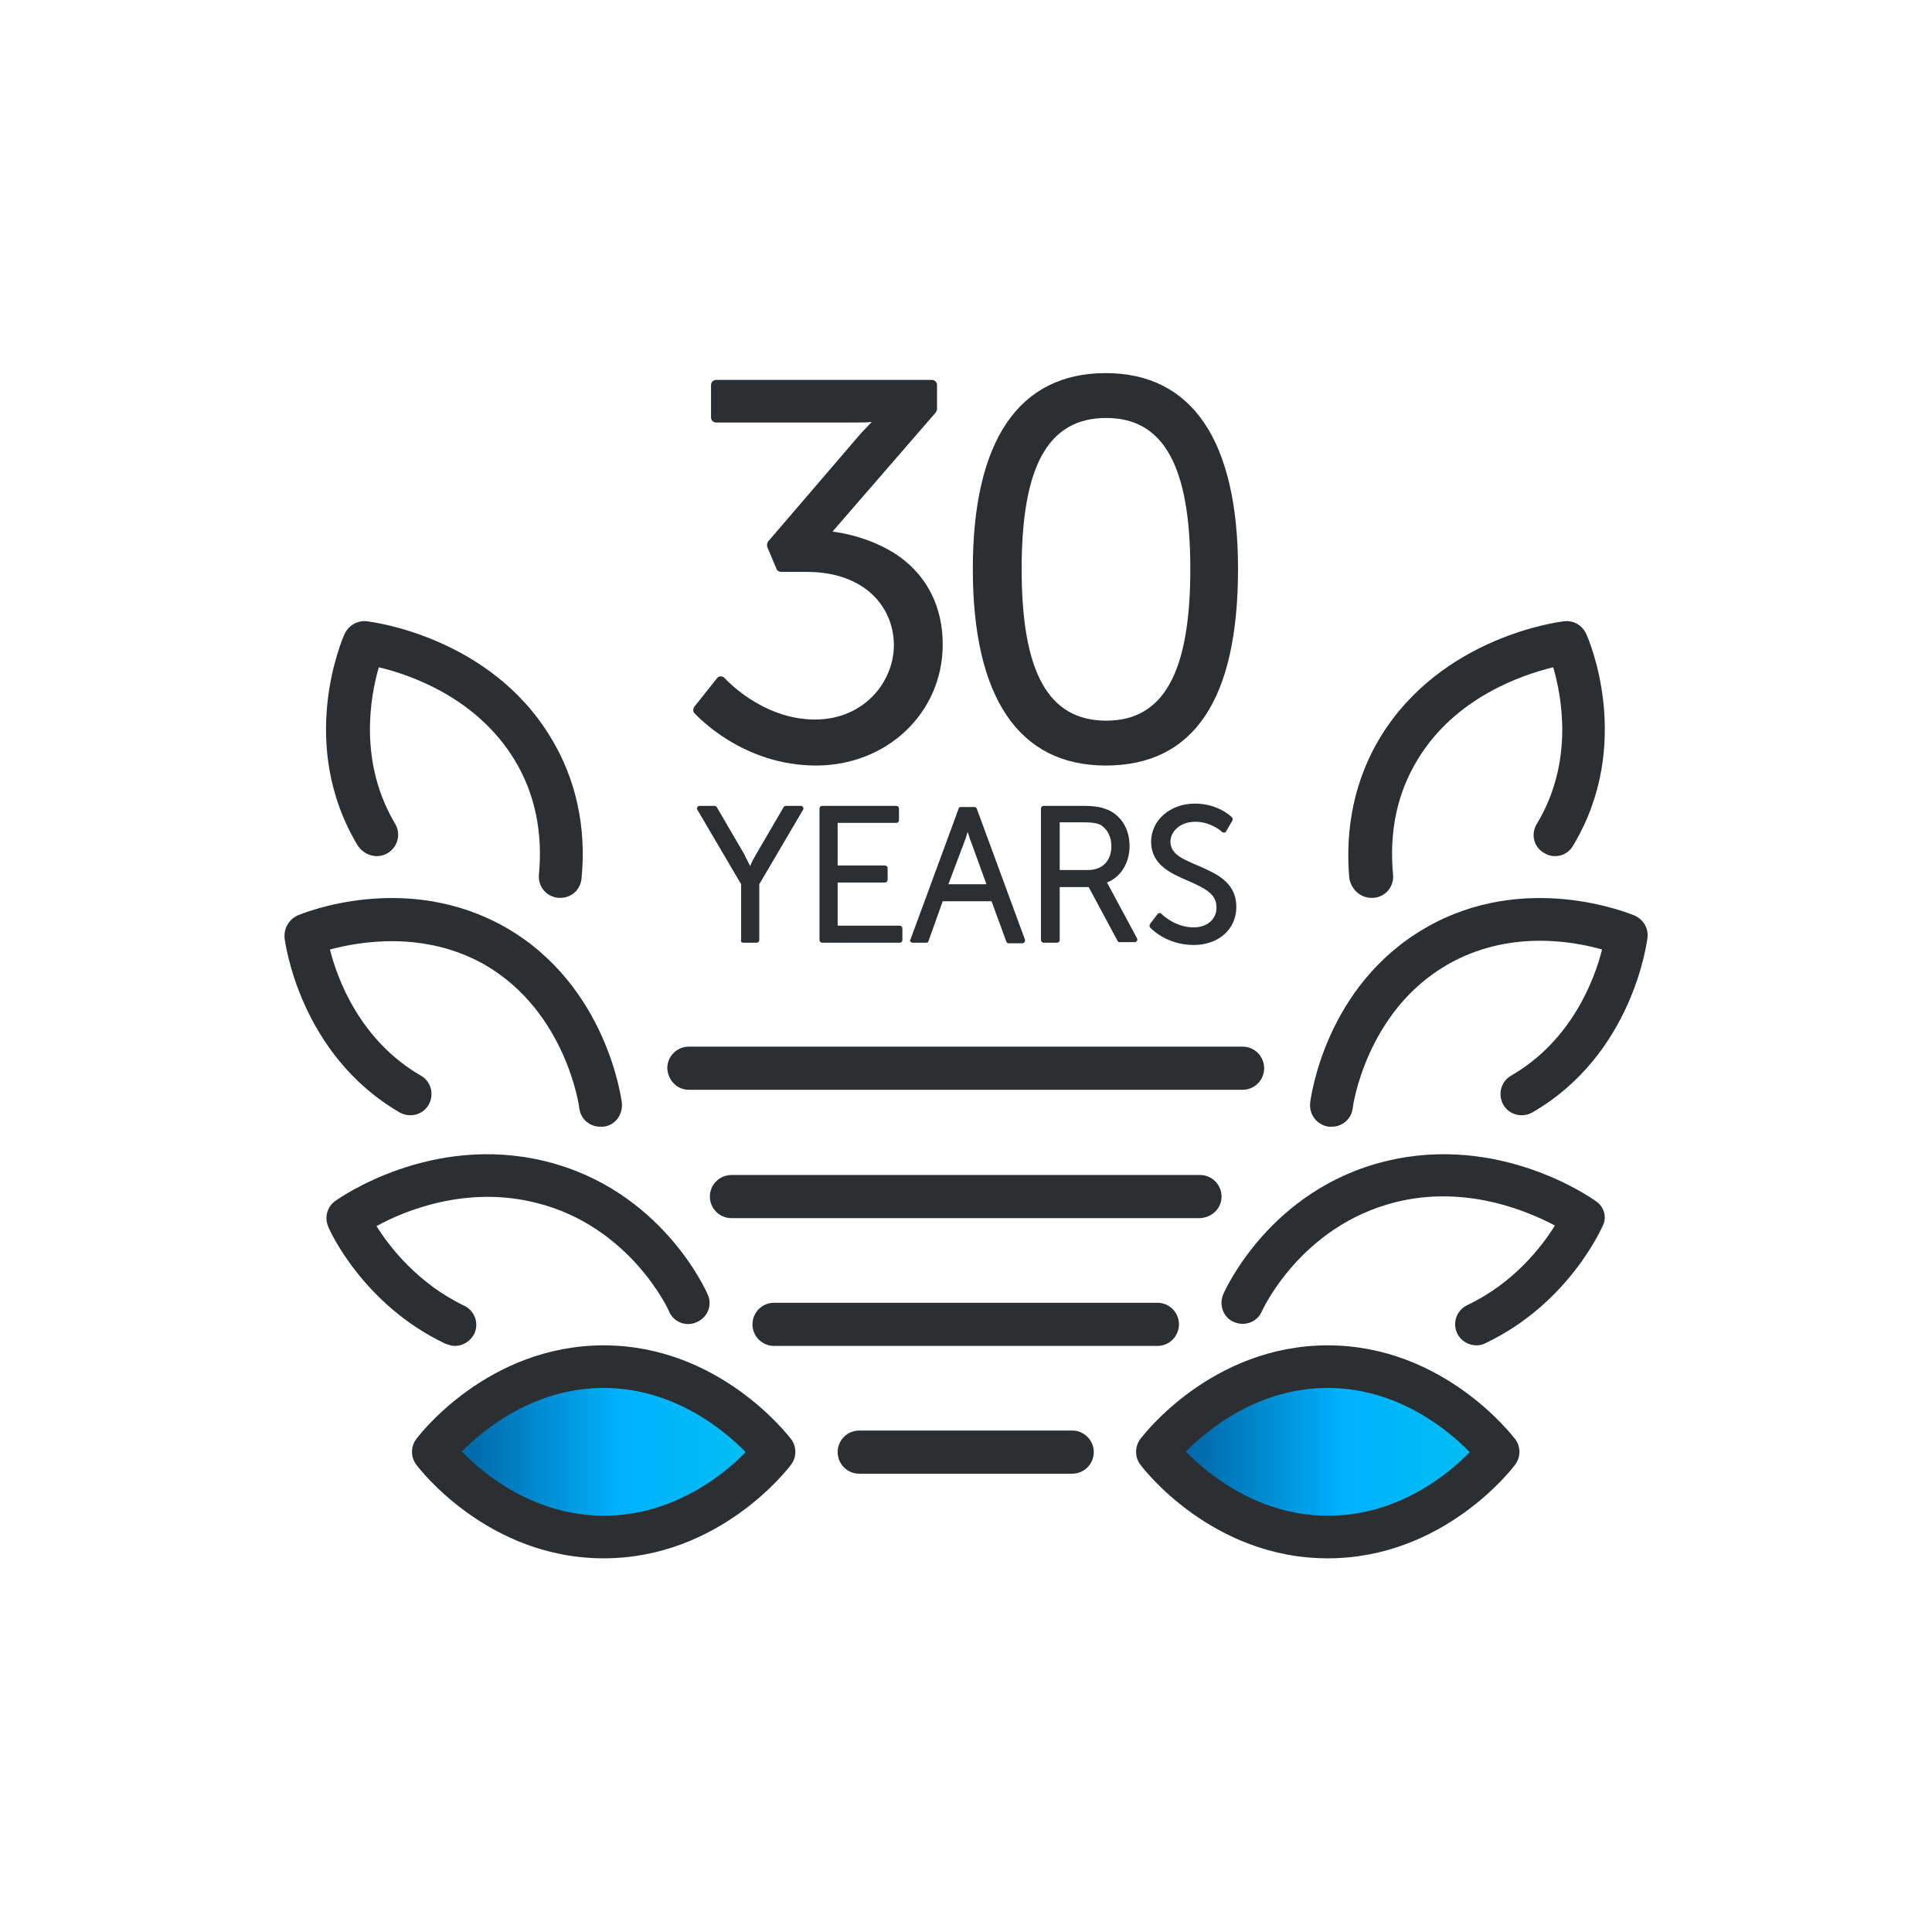 <?xml version="1.0" encoding="utf-8"?>
<!-- Generator: Adobe Illustrator 27.3.1, SVG Export Plug-In . SVG Version: 6.00 Build 0)  -->
<svg version="1.1" id="Layer_1" xmlns="http://www.w3.org/2000/svg" xmlns:xlink="http://www.w3.org/1999/xlink" x="0px" y="0px"
	 width="340.2px" height="340.2px" viewBox="0 0 340.2 340.2" style="enable-background:new 0 0 340.2 340.2;" xml:space="preserve"
	>
<style type="text/css">
	.st0{fill:#2C2F31;}
	.st1{fill:url(#SVGID_1_);}
	.st2{fill:url(#SVGID_00000039109738906938660650000002022679801959242629_);}
</style>
<g>
	<g>
		<path class="st0" d="M106.3,236.9c-20.4,0-32.5,15.8-33,16.5c-1,1.3-1,3.2,0,4.5c0.5,0.7,12.6,16.5,33,16.5s32.5-15.8,33-16.5
			c1-1.3,1-3.2,0-4.5C138.8,252.8,126.7,236.9,106.3,236.9z"/>
		<path class="st0" d="M80.1,237c1.4,0,2.7-0.8,3.4-2.1c0.9-1.9,0.1-4.1-1.8-5c-8.1-3.9-13.1-10.3-15.4-14
			c4.9-2.7,15.8-7.2,28.1-4.1c16.6,4.1,23.4,19,23.4,19.1c0.8,1.9,3,2.8,4.9,1.9c1.9-0.8,2.8-3,1.9-4.9c-0.3-0.7-8.2-18.4-28.5-23.4
			c-20.2-5-36.4,6.5-37.1,7c-1.4,1-1.9,2.9-1.2,4.5c0.2,0.6,6.1,13.7,20.6,20.6C79,236.8,79.5,237,80.1,237z"/>
		<path class="st0" d="M70.4,195.9c1.8,1,4.1,0.4,5.1-1.4c1-1.8,0.4-4.1-1.4-5.1c-10.7-6.2-14.7-17-16-22.2
			c5.2-1.4,16.6-3.4,27.3,2.7c14.3,8.3,16.6,25,16.6,25.2c0.2,1.9,1.8,3.3,3.7,3.3c0.1,0,0.3,0,0.5,0c2.1-0.2,3.5-2.1,3.3-4.2
			c-0.1-0.8-2.7-20.6-20.3-30.8c-17.7-10.2-36.1-2.5-36.8-2.2c-1.5,0.7-2.4,2.2-2.3,3.9C50.2,166,52.8,185.7,70.4,195.9z"/>
		<path class="st0" d="M68.3,150.2c1.8-1.1,2.3-3.4,1.3-5.1c-6.5-10.9-4.4-22.4-2.9-27.6c5.5,1.3,17.2,5.3,23.9,16.3
			c3.6,5.9,5,12.8,4.3,20.2c-0.2,2.1,1.3,3.9,3.4,4.1c0.1,0,0.2,0,0.4,0c1.9,0,3.5-1.4,3.7-3.4c0.9-9-1-17.6-5.4-24.8
			c-10.7-17.8-31.5-20.4-32.4-20.5c-1.6-0.2-3.2,0.7-3.9,2.2c-0.4,0.8-8.5,19.4,2.3,37.3C64.2,150.7,66.5,151.3,68.3,150.2z"/>
		<path class="st0" d="M233.8,236.9c-20.4,0-32.5,15.8-33,16.5c-1,1.3-1,3.2,0,4.5c0.5,0.7,12.6,16.5,33,16.5s32.5-15.8,33-16.5
			c1-1.3,1-3.2,0-4.5C266.3,252.8,254.2,236.9,233.8,236.9z"/>
		<path class="st0" d="M281,211.5c-0.7-0.5-16.9-12-37.1-7c-20.3,5-28.2,22.7-28.5,23.4c-0.8,1.9,0,4.1,1.9,4.9
			c1.9,0.8,4.1,0,4.9-1.9c0.1-0.2,6.8-15,23.5-19.2c12.3-3.1,23.2,1.5,28.1,4.1c-2.3,3.7-7.2,10.1-15.4,14c-1.9,0.9-2.7,3.1-1.8,5
			c0.6,1.3,2,2.1,3.4,2.1c0.5,0,1.1-0.1,1.6-0.4c14.5-6.9,20.3-20,20.6-20.6C283,214.4,282.5,212.5,281,211.5z"/>
		<path class="st0" d="M287.8,161.2c-0.8-0.3-19.2-8-36.8,2.2c-17.7,10.2-20.2,30-20.3,30.8c-0.2,2.1,1.2,3.9,3.3,4.2
			c0.2,0,0.3,0,0.5,0c1.9,0,3.5-1.4,3.7-3.3c0-0.2,2.3-16.9,16.6-25.2c10.7-6.2,22.1-4.2,27.3-2.7c-1.3,5.2-5.3,16-16,22.2
			c-1.8,1-2.4,3.3-1.4,5.1s3.3,2.4,5.1,1.4c17.7-10.2,20.2-30,20.3-30.8C290.3,163.5,289.4,161.9,287.8,161.2z"/>
		<path class="st0" d="M241.5,158.1c0.1,0,0.2,0,0.4,0c2.1-0.2,3.6-2,3.4-4.1c-0.7-7.5,0.7-14.3,4.3-20.2c6.6-11,18.5-15,23.9-16.3
			c1.5,5.1,3.7,16.7-2.9,27.6c-1.1,1.8-0.5,4.1,1.3,5.1c1.8,1.1,4.1,0.5,5.1-1.3c10.8-17.9,2.7-36.5,2.3-37.3
			c-0.7-1.5-2.2-2.4-3.9-2.2c-0.9,0.1-21.6,2.7-32.4,20.5c-4.4,7.3-6.2,15.8-5.4,24.8C238,156.7,239.6,158.1,241.5,158.1z"/>
		<path class="st0" d="M188.8,251.9h-37.5c-2.1,0-3.8,1.7-3.8,3.8c0,2.1,1.7,3.8,3.8,3.8h37.5c2.1,0,3.8-1.7,3.8-3.8
			S190.9,251.9,188.8,251.9z"/>
		<path class="st0" d="M136.3,229.4c-2.1,0-3.8,1.7-3.8,3.8s1.7,3.8,3.8,3.8h67.5c2.1,0,3.8-1.7,3.8-3.8s-1.7-3.8-3.8-3.8H136.3z"/>
		<path class="st0" d="M215.1,210.7c0-2.1-1.7-3.8-3.8-3.8h-82.5c-2.1,0-3.8,1.7-3.8,3.8s1.7,3.8,3.8,3.8h82.5
			C213.4,214.4,215.1,212.8,215.1,210.7z"/>
		<path class="st0" d="M121.3,191.9h97.5c2.1,0,3.8-1.7,3.8-3.8s-1.7-3.8-3.8-3.8h-97.5c-2.1,0-3.8,1.7-3.8,3.8
			C117.6,190.2,119.2,191.9,121.3,191.9z"/>
		<path class="st0" d="M143.7,134.8c12.5,0,22.3-9.3,22.3-21.3c0-6.5-2.6-11.8-7.5-15.4c-3.2-2.3-7.5-3.9-11.9-4.5l18.2-21
			c0.1-0.2,0.2-0.4,0.2-0.6v-4.2c0-0.5-0.4-0.9-0.9-0.9h-38c-0.5,0-0.9,0.4-0.9,0.9v5.7c0,0.5,0.4,0.9,0.9,0.9h24.4
			c1.2,0,2.2,0,3-0.1c-0.6,0.6-1.2,1.3-1.9,2l-16.3,19c-0.2,0.3-0.3,0.6-0.2,1l1.6,3.8c0.1,0.4,0.5,0.6,0.9,0.6h4.4
			c10.6,0,15.4,6.5,15.4,12.9s-5.2,13.1-13.9,13.1c-9.4,0-15.9-7.3-15.9-7.3c-0.2-0.2-0.4-0.3-0.7-0.3c-0.3,0-0.5,0.1-0.7,0.4
			l-3.9,4.9c-0.3,0.4-0.3,0.9,0,1.2C122.7,126,130.7,134.8,143.7,134.8z"/>
		<path class="st0" d="M194.7,134.8c15.5,0,23.3-11.6,23.3-34.6c0-22.6-8.1-34.5-23.3-34.5c-15.3,0-23.4,11.9-23.4,34.5
			S179.4,134.8,194.7,134.8z M179.9,100.2c0-18.2,4.7-26.6,14.9-26.6c10.1,0,14.8,8.5,14.8,26.6c0,18.2-4.7,26.7-14.8,26.7
			C184.6,126.9,179.9,118.4,179.9,100.2z"/>
		<path class="st0" d="M130.9,166h2.3c0.3,0,0.5-0.2,0.5-0.5v-9.8l7.7-13.1c0.1-0.1,0.1-0.3,0-0.5c-0.1-0.1-0.2-0.2-0.4-0.2h-2.6
			c-0.2,0-0.3,0.1-0.4,0.2l-4.9,8.4c-0.4,0.7-0.8,1.4-1,2c-0.3-0.6-0.7-1.3-1-2l-4.9-8.4c-0.1-0.1-0.2-0.2-0.4-0.2h-2.6
			c-0.2,0-0.3,0.1-0.4,0.2c-0.1,0.1-0.1,0.3,0,0.5l7.7,13.1v9.8C130.4,165.8,130.6,166,130.9,166z"/>
		<path class="st0" d="M157.8,144.9c0.3,0,0.5-0.2,0.5-0.5v-2c0-0.3-0.2-0.5-0.5-0.5h-13c-0.3,0-0.5,0.2-0.5,0.5v23.1
			c0,0.3,0.2,0.5,0.5,0.5h13.6c0.3,0,0.5-0.2,0.5-0.5v-2c0-0.3-0.2-0.5-0.5-0.5h-10.9v-7.6h8.3c0.3,0,0.5-0.2,0.5-0.5v-2
			c0-0.3-0.2-0.5-0.5-0.5h-8.3v-7.5H157.8z"/>
		<path class="st0" d="M160.3,165.8c0.1,0.1,0.2,0.2,0.4,0.2h2.4c0.2,0,0.4-0.1,0.4-0.3l2.5-7h8.6l2.6,7.1c0.1,0.2,0.2,0.3,0.4,0.3
			h2.4c0.2,0,0.3-0.1,0.4-0.2c0.1-0.1,0.1-0.3,0.1-0.4l-8.5-23.1c-0.1-0.2-0.2-0.3-0.4-0.3h-2.4c-0.2,0-0.4,0.1-0.4,0.3l-8.5,23.1
			C160.2,165.5,160.2,165.6,160.3,165.8z M167,155.7l2.9-7.7c0.2-0.4,0.3-1,0.5-1.5c0.2,0.5,0.3,1.1,0.5,1.5l2.8,7.7H167z"/>
		<path class="st0" d="M198.9,149c0-3-1.4-5.3-3.8-6.4c-1-0.4-2-0.7-4.5-0.7h-6.8c-0.3,0-0.5,0.2-0.5,0.5v23.1
			c0,0.3,0.2,0.5,0.5,0.5h2.3c0.3,0,0.5-0.2,0.5-0.5v-9.3h5.1l5.1,9.5c0.1,0.2,0.2,0.2,0.4,0.2h2.6c0.2,0,0.3-0.1,0.4-0.2
			c0.1-0.1,0.1-0.3,0-0.5l-5-9.3c-0.1-0.2-0.2-0.4-0.3-0.5C197.3,154.5,198.9,152,198.9,149z M195.7,149c0,2.6-1.6,4.2-4.1,4.2h-5
			v-8.4h4.2c1.8,0,2.5,0.2,3.1,0.5C195,146.1,195.7,147.3,195.7,149z"/>
		<path class="st0" d="M210.2,163.3c-3.4,0-5.7-2.4-5.7-2.4c-0.1-0.1-0.2-0.2-0.4-0.1c-0.1,0-0.3,0.1-0.3,0.2l-1.3,1.7
			c-0.1,0.2-0.1,0.4,0,0.6c0.1,0.1,2.8,3.1,7.7,3.1c4.4,0,7.5-2.8,7.5-6.7c0-4.4-3.6-5.9-6.8-7.3c-2.6-1.1-4.8-2-4.8-4.2
			c0-1.7,1.6-3.5,4.4-3.5c2.8,0,4.7,1.8,4.7,1.8c0.1,0.1,0.2,0.1,0.4,0.1c0.1,0,0.3-0.1,0.3-0.2l1.1-1.9c0.1-0.2,0.1-0.4-0.1-0.6
			c-0.1-0.1-2.4-2.4-6.5-2.4c-4.3,0-7.7,2.9-7.7,6.7c0,4.1,3.5,5.6,6.5,6.9c2.7,1.2,5,2.2,5,4.6
			C214.3,161.8,212.6,163.3,210.2,163.3z"/>
	</g>
</g>
<linearGradient id="SVGID_1_" gradientUnits="userSpaceOnUse" x1="208.8" y1="255.65" x2="258.8" y2="255.65">
	<stop  offset="0" style="stop-color:#006CAC"/>
	<stop  offset="4.540901e-02" style="stop-color:#006CAC"/>
	<stop  offset="0.565" style="stop-color:#00B2FD"/>
	<stop  offset="0.924" style="stop-color:#00BBF4"/>
	<stop  offset="0.972" style="stop-color:#00BDF2"/>
	<stop  offset="1" style="stop-color:#00BDF2"/>
</linearGradient>
<path class="st1" d="M233.8,266.9c-12.3,0-21.2-7.4-25-11.3c3.8-3.8,12.6-11.2,25-11.2c12.3,0,21.2,7.4,25,11.3
	C255.1,259.5,246.3,266.9,233.8,266.9z"/>
<linearGradient id="SVGID_00000175287012509705096930000010866755264128740028_" gradientUnits="userSpaceOnUse" x1="81.3" y1="255.65" x2="131.3" y2="255.65">
	<stop  offset="0" style="stop-color:#006CAC"/>
	<stop  offset="4.540901e-02" style="stop-color:#006CAC"/>
	<stop  offset="0.565" style="stop-color:#00B2FD"/>
	<stop  offset="0.924" style="stop-color:#00BBF4"/>
	<stop  offset="0.972" style="stop-color:#00BDF2"/>
	<stop  offset="1" style="stop-color:#00BDF2"/>
</linearGradient>
<path style="fill:url(#SVGID_00000175287012509705096930000010866755264128740028_);" d="M106.3,266.9c-12.3,0-21.2-7.4-25-11.3
	c3.8-3.8,12.6-11.2,25-11.2c12.3,0,21.2,7.4,25,11.3C127.6,259.5,118.7,266.9,106.3,266.9z"/>
</svg>
